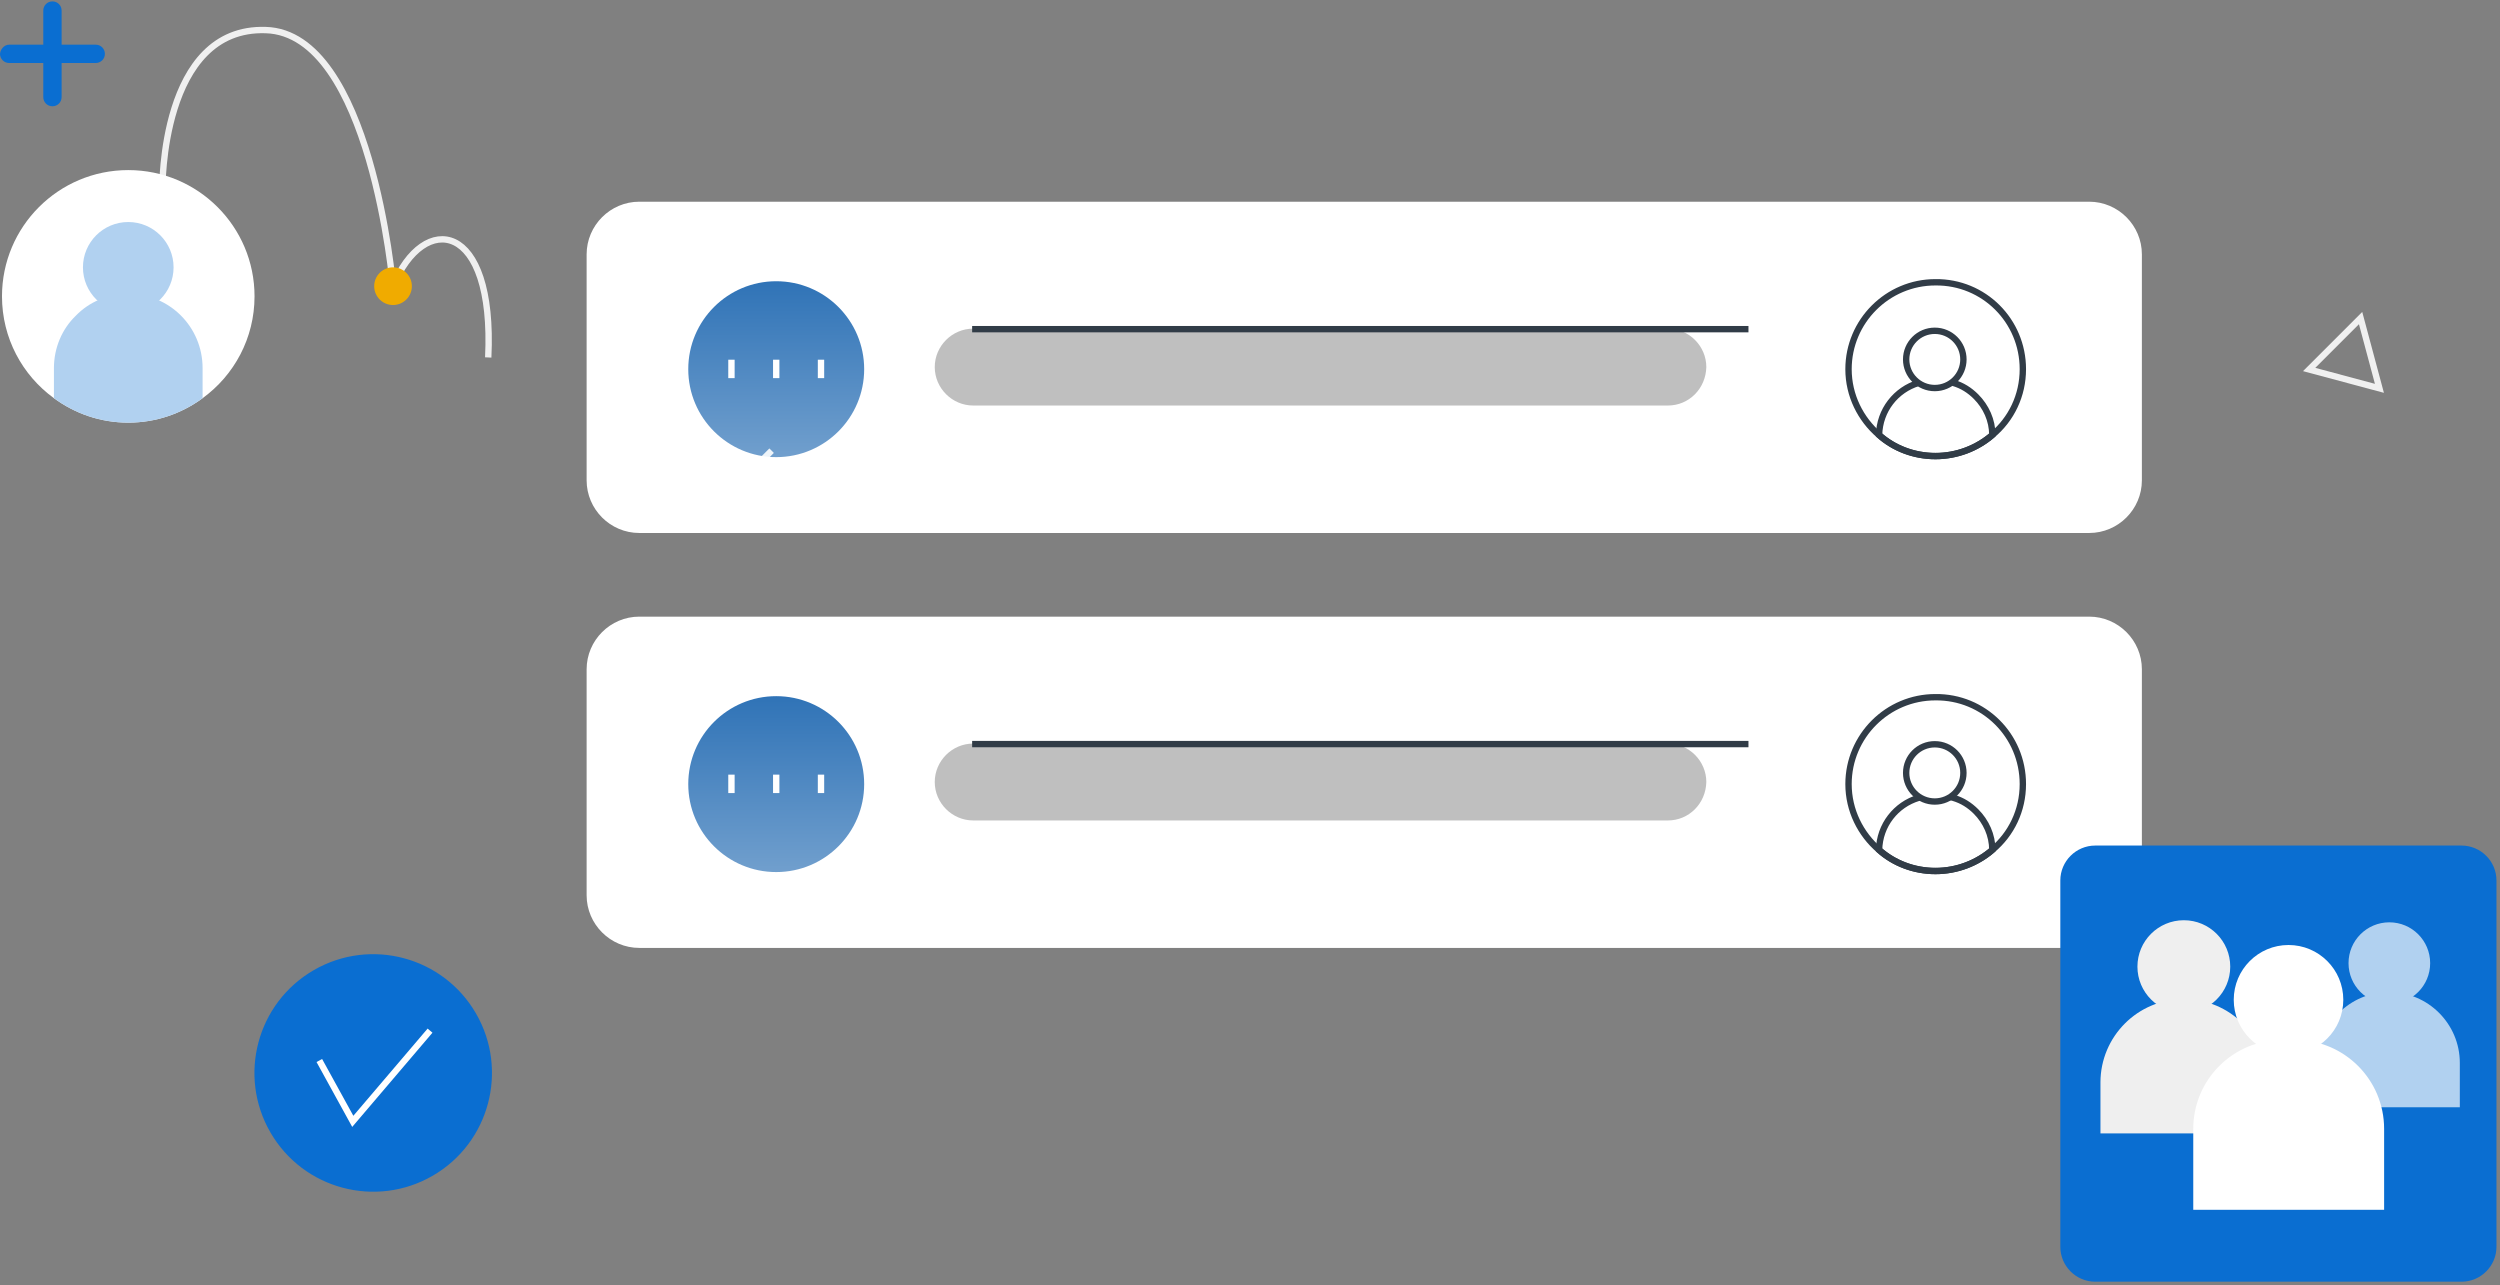 <svg width="393" height="202" viewBox="0 0 393 202" fill="none" xmlns="http://www.w3.org/2000/svg">
<rect x="0" y="0" width="393" height="202" fill="#808080" stroke="none"/>
<path d="M328.425 83.785H100.496C95.942 83.785 92.217 80.059 92.217 75.505V39.987C92.217 35.434 95.942 31.708 100.496 31.708H328.425C332.978 31.708 336.704 35.434 336.704 39.987V75.505C336.704 80.059 332.978 83.785 328.425 83.785Z" fill="white"/>
<path d="M262.191 63.749H152.987C149.675 63.749 146.943 61.017 146.943 57.705C146.943 54.393 149.675 51.661 152.987 51.661H262.191C265.502 51.661 268.234 54.393 268.234 57.705C268.152 61.099 265.502 63.749 262.191 63.749Z" fill="#BFBFBF"/>
<path d="M122.021 71.862C129.657 71.862 135.848 65.672 135.848 58.036C135.848 50.4 129.657 44.21 122.021 44.21C114.385 44.21 108.195 50.4 108.195 58.036C108.195 65.672 114.385 71.862 122.021 71.862Z" fill="url(#paint0_linear)"/>
<path d="M152.821 51.744H274.858" stroke="#313C47"/>
<path d="M317.992 58.036C317.992 62.176 316.17 65.901 313.19 68.385C310.789 70.455 307.643 71.697 304.248 71.697C300.854 71.697 297.708 70.455 295.389 68.385C292.492 65.901 290.587 62.176 290.587 58.036C290.587 50.502 296.714 44.375 304.248 44.375C311.865 44.292 317.992 50.419 317.992 58.036Z" stroke="#313C47"/>
<path d="M313.192 68.385C310.791 70.455 307.645 71.697 304.25 71.697C300.856 71.697 297.71 70.455 295.391 68.385C295.474 64.494 298.041 61.265 301.601 60.189C302.429 59.941 303.339 59.775 304.333 59.775C305.244 59.775 306.237 59.941 307.065 60.189C308.473 60.603 309.632 61.348 310.625 62.342C312.198 63.915 313.192 66.067 313.192 68.385Z" stroke="#313C47"/>
<path d="M304.148 61C306.634 61 308.648 58.985 308.648 56.5C308.648 54.015 306.634 52 304.148 52C301.663 52 299.648 54.015 299.648 56.5C299.648 58.985 301.663 61 304.148 61Z" fill="white" stroke="#313C47"/>
<path d="M114.984 56.546V59.444" stroke="white"/>
<path d="M122.022 56.546V59.443" stroke="white"/>
<path d="M129.061 56.546V59.443" stroke="white"/>
<path d="M328.425 149.011H100.496C95.942 149.011 92.217 145.286 92.217 140.732V105.214C92.217 100.66 95.942 96.935 100.496 96.935H328.425C332.978 96.935 336.704 100.66 336.704 105.214V140.732C336.704 145.286 332.978 149.011 328.425 149.011Z" fill="white"/>
<path d="M262.191 128.975H152.987C149.675 128.975 146.943 126.243 146.943 122.932C146.943 119.62 149.675 116.888 152.987 116.888H262.191C265.502 116.888 268.234 119.62 268.234 122.932C268.152 126.326 265.502 128.975 262.191 128.975Z" fill="#BFBFBF"/>
<path d="M122.021 137.089C129.657 137.089 135.848 130.899 135.848 123.263C135.848 115.627 129.657 109.436 122.021 109.436C114.385 109.436 108.195 115.627 108.195 123.263C108.195 130.899 114.385 137.089 122.021 137.089Z" fill="url(#paint1_linear)"/>
<path d="M152.821 116.97H274.858" stroke="#313C47"/>
<path d="M317.992 123.262C317.992 127.402 316.17 131.128 313.19 133.612C310.789 135.681 307.643 136.923 304.248 136.923C300.854 136.923 297.708 135.681 295.389 133.612C292.492 131.128 290.587 127.402 290.587 123.262C290.587 115.728 296.714 109.602 304.248 109.602C311.865 109.519 317.992 115.646 317.992 123.262Z" stroke="#313C47"/>
<path d="M313.192 133.612C310.791 135.682 307.645 136.924 304.25 136.924C300.856 136.924 297.71 135.682 295.391 133.612C295.474 129.721 298.041 126.492 301.601 125.415C302.429 125.167 303.339 125.001 304.333 125.001C305.244 125.001 306.237 125.167 307.065 125.415C308.473 125.829 309.632 126.575 310.625 127.568C312.198 129.141 313.192 131.294 313.192 133.612Z" stroke="#313C47"/>
<path d="M114.984 121.773V124.671" stroke="white"/>
<path d="M122.022 121.772V124.67" stroke="white"/>
<path d="M129.061 121.772V124.67" stroke="white"/>
<path d="M304.148 126C306.634 126 308.648 123.985 308.648 121.5C308.648 119.015 306.634 117 304.148 117C301.663 117 299.648 119.015 299.648 121.5C299.648 123.985 301.663 126 304.148 126Z" fill="white" stroke="#313C47"/>
<path d="M374.045 61.045L371.084 50L363 58.084L374.045 61.045Z" stroke="white" stroke-opacity="0.88"/>
<path d="M121.298 70.847L114.735 77.411" stroke="white" stroke-opacity="0.88"/>
<path d="M123.779 73.409L117.296 79.972" stroke="white" stroke-opacity="0.88"/>
<path d="M76.75 56.192C77.79 34.582 66.585 33.221 61.782 44.987C61.782 44.987 58.341 5.207 41.773 4.727C25.204 4.167 25.525 29.779 25.525 29.779" stroke="white" stroke-opacity="0.88"/>
<path d="M0.313 46.587C0.313 53.151 3.515 58.994 8.477 62.595C11.759 64.996 15.761 66.437 20.163 66.437C24.565 66.437 28.567 64.996 31.849 62.595C36.811 58.994 40.013 53.151 40.013 46.587C40.013 35.622 31.128 26.738 20.163 26.738C9.198 26.738 0.313 35.622 0.313 46.587Z" fill="white"/>
<path d="M8.477 57.873V62.596C11.758 64.997 15.76 66.438 20.162 66.438C24.565 66.438 28.567 64.997 31.848 62.596V57.873C31.848 51.39 26.646 46.188 20.162 46.188C16.961 46.188 13.999 47.468 11.918 49.629C9.757 51.71 8.477 54.672 8.477 57.873Z" fill="#B1D1F0"/>
<path d="M1.441 7.023H6.803V1.66C6.803 0.86 7.444 0.22 8.244 0.22C9.044 0.22 9.685 0.86 9.685 1.66V7.023H15.047C15.848 7.023 16.488 7.663 16.488 8.464C16.488 9.264 15.848 9.904 15.047 9.904H9.685V15.267C9.685 16.067 9.044 16.708 8.244 16.708C7.444 16.708 6.803 16.067 6.803 15.267V9.904H1.441C0.64 9.904 -4.97675e-05 9.264 -4.97675e-05 8.464C0.08 7.663 0.72 7.023 1.441 7.023Z" fill="#0A6ED1"/>
<path d="M61.783 47.948C60.148 47.948 58.822 46.622 58.822 44.987C58.822 43.351 60.148 42.025 61.783 42.025C63.419 42.025 64.745 43.351 64.745 44.987C64.745 46.622 63.419 47.948 61.783 47.948Z" fill="#F0AB00"/>
<path d="M20.163 49.149C16.228 49.149 13.039 45.96 13.039 42.026C13.039 38.091 16.228 34.902 20.163 34.902C24.097 34.902 27.286 38.091 27.286 42.026C27.286 45.96 24.097 49.149 20.163 49.149Z" fill="#B1D1F0"/>
<path d="M386.959 201.483H329.368C326.351 201.483 323.883 199.014 323.883 195.998V138.407C323.883 135.39 326.351 132.922 329.368 132.922H386.959C389.976 132.922 392.444 135.39 392.444 138.407V195.998C392.444 199.014 389.976 201.483 386.959 201.483Z" fill="#0A6ED1"/>
<path d="M356.409 178.172H330.192V170.164C330.192 162.924 336.06 157.055 343.3 157.055C350.54 157.055 356.409 162.924 356.409 170.164V178.172Z" fill="#EFEFEF"/>
<path d="M386.739 174.058H364.416V167.092C364.416 160.949 369.407 155.958 375.55 155.958C381.693 155.958 386.684 160.949 386.684 167.092V174.058H386.739Z" fill="#B1D1F0"/>
<path d="M374.783 190.184H344.781V177.459C344.781 169.726 351.033 163.473 358.767 163.473H360.796C368.53 163.473 374.783 169.726 374.783 177.459V190.184Z" fill="white"/>
<path d="M359.755 165.776C364.511 165.776 368.366 161.921 368.366 157.165C368.366 152.409 364.511 148.554 359.755 148.554C354.999 148.554 351.144 152.409 351.144 157.165C351.144 161.921 354.999 165.776 359.755 165.776Z" fill="white"/>
<path d="M343.299 159.249C347.328 159.249 350.594 155.983 350.594 151.955C350.594 147.926 347.328 144.66 343.299 144.66C339.27 144.66 336.004 147.926 336.004 151.955C336.004 155.983 339.27 159.249 343.299 159.249Z" fill="#EFEFEF"/>
<path d="M375.605 157.824C379.149 157.824 382.022 154.95 382.022 151.406C382.022 147.862 379.149 144.989 375.605 144.989C372.061 144.989 369.188 147.862 369.188 151.406C369.188 154.95 372.061 157.824 375.605 157.824Z" fill="#B1D1F0"/>
<path d="M68.003 184.836C76.932 179.681 79.991 168.263 74.836 159.334C69.681 150.405 58.263 147.346 49.334 152.501C40.405 157.656 37.346 169.074 42.501 178.003C47.656 186.932 59.074 189.991 68.003 184.836Z" fill="#0A6ED1"/>
<path d="M50.196 166.71L55.458 176.277L67.602 162.017" fill="#0A6ED1"/>
<path d="M50.196 166.71L55.458 176.277L67.602 162.017" stroke="white" stroke-miterlimit="10"/>
<defs>
<linearGradient id="paint0_linear" x1="122.004" y1="41.015" x2="122.004" y2="132.382" gradientUnits="userSpaceOnUse">
<stop stop-color="#286EB4"/>
<stop offset="1" stop-color="white"/>
</linearGradient>
<linearGradient id="paint1_linear" x1="122.004" y1="106.242" x2="122.004" y2="197.609" gradientUnits="userSpaceOnUse">
<stop stop-color="#286EB4"/>
<stop offset="1" stop-color="white"/>
</linearGradient>
</defs>
</svg>
